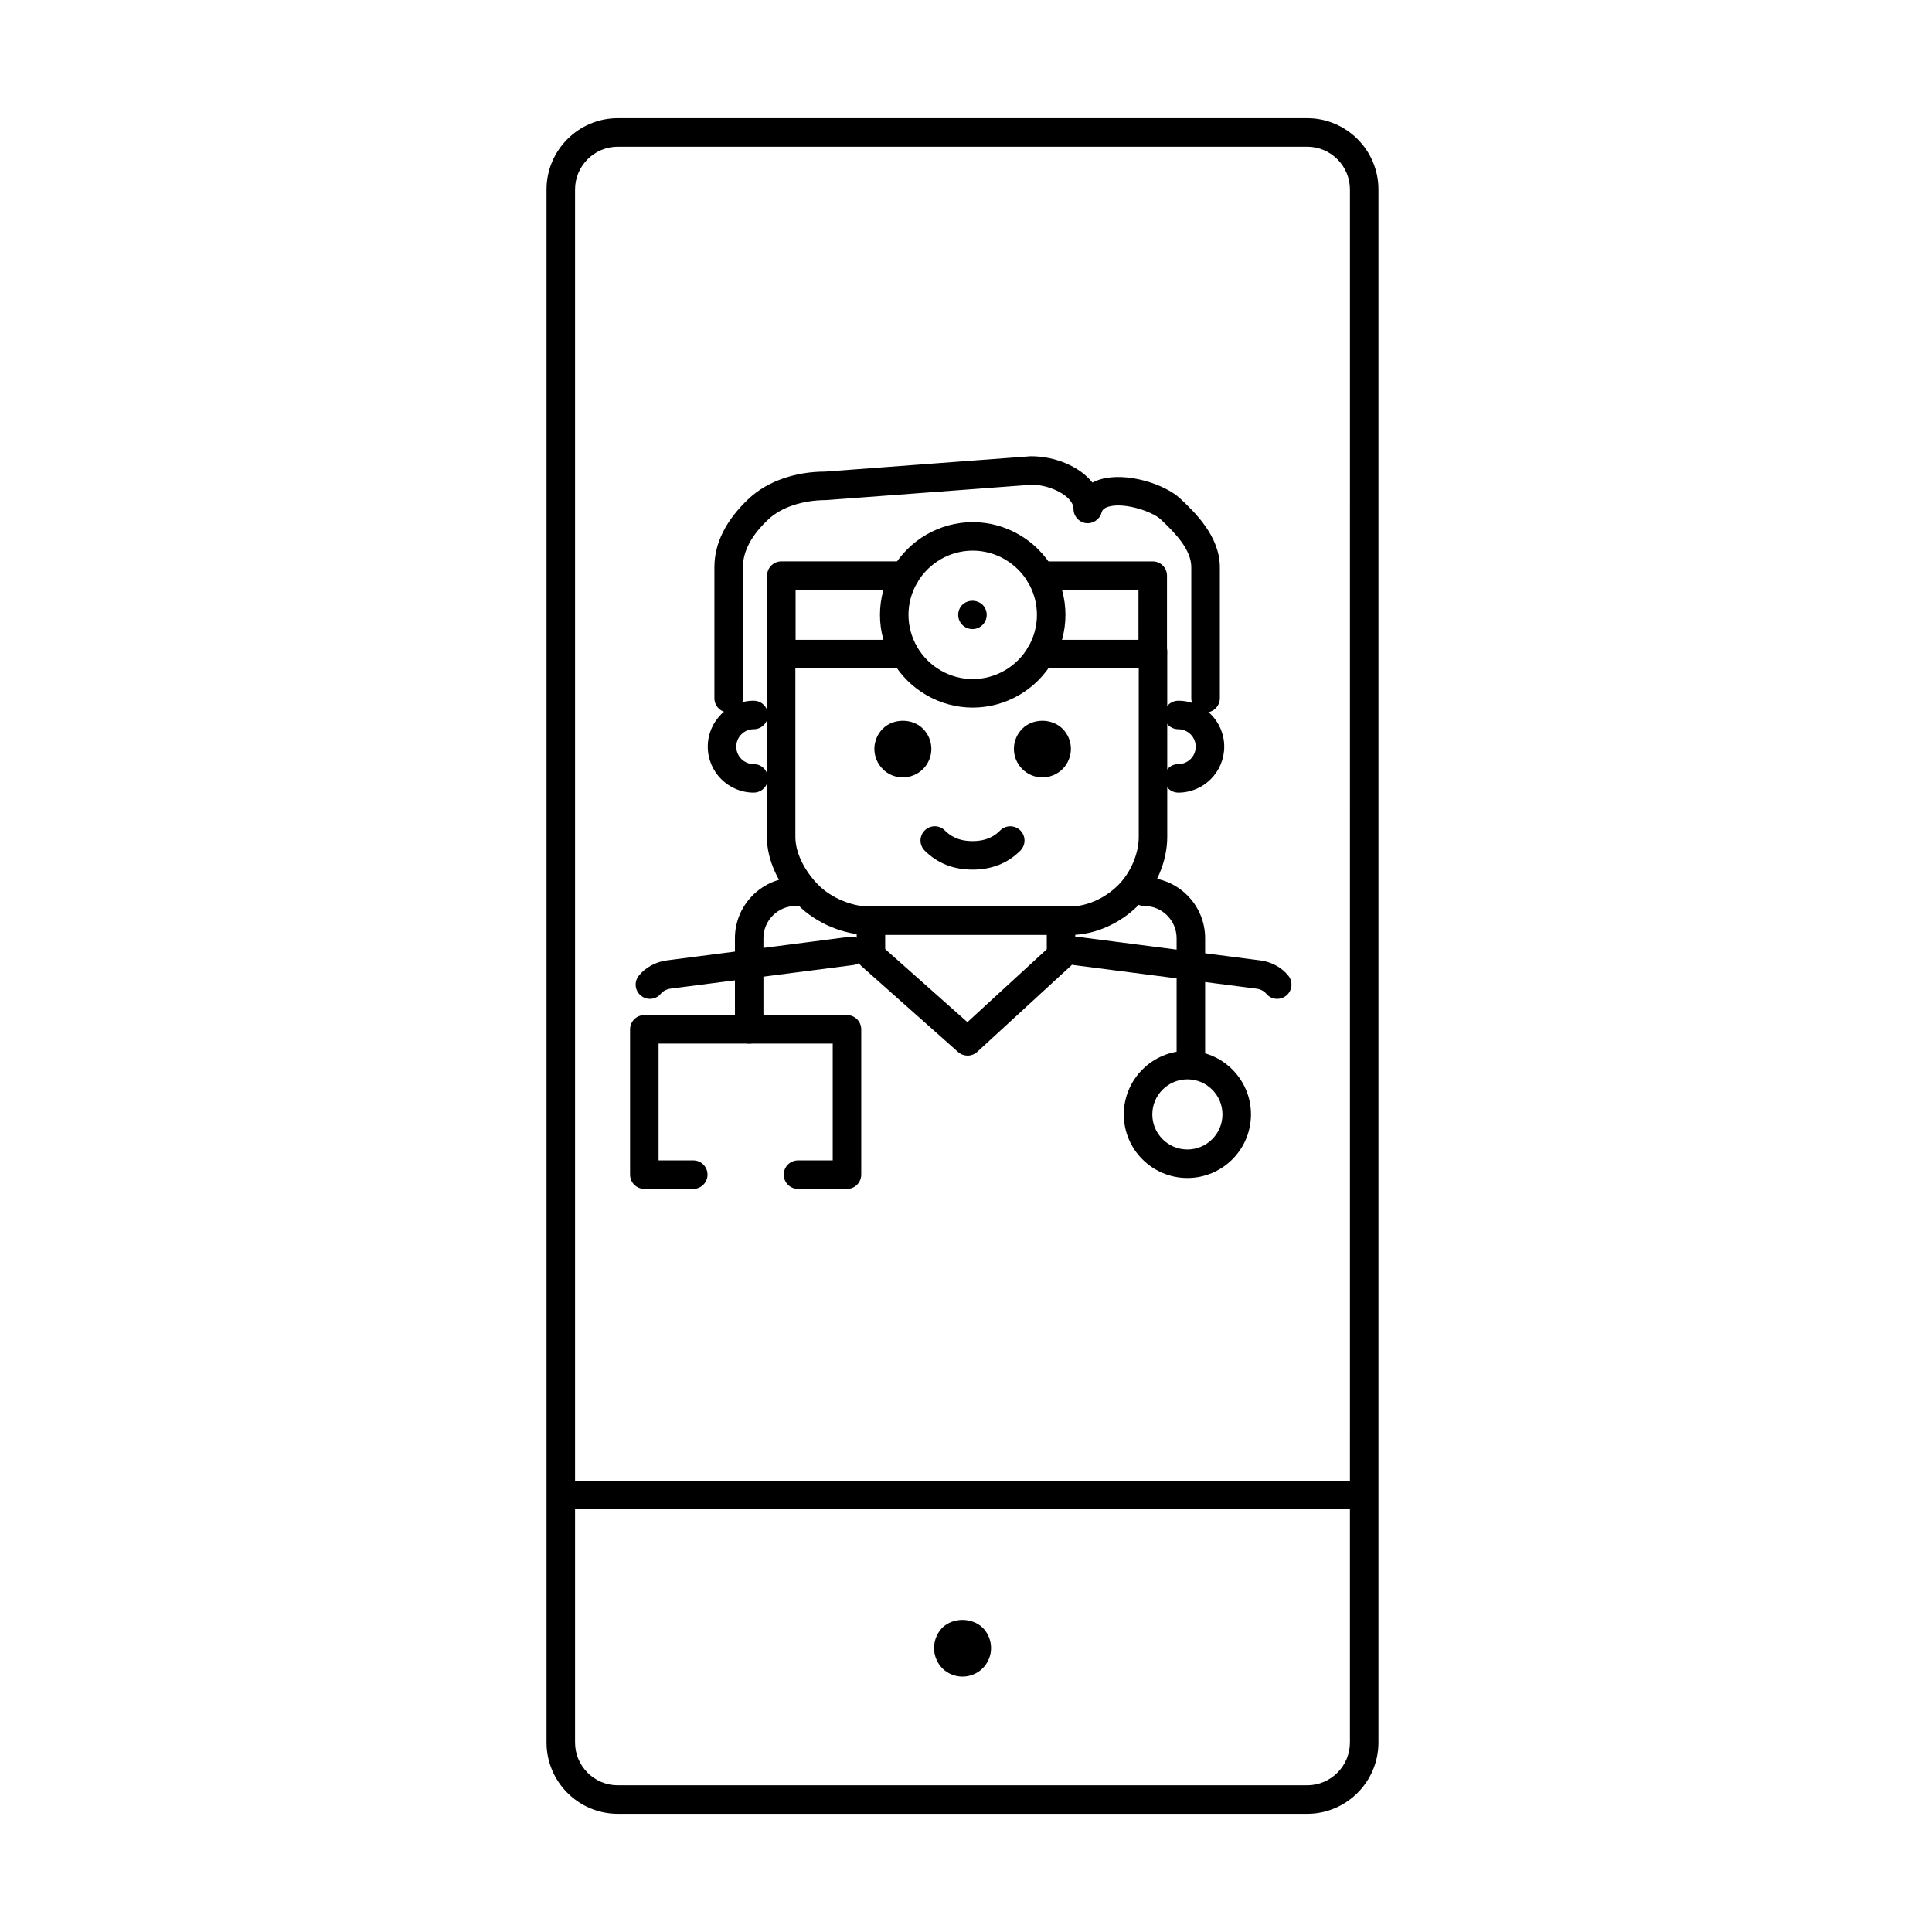 <?xml version="1.0" encoding="UTF-8"?>
<!-- The Best Svg Icon site in the world: iconSvg.co, Visit us! https://iconsvg.co -->
<svg fill="#000000" width="800px" height="800px" version="1.1" viewBox="144 144 512 512" xmlns="http://www.w3.org/2000/svg">
 <g>
  <path d="m490.41 624.68h-182.68c-10.414 0-18.895-8.473-18.895-18.895v-411.57c0-10.418 8.48-18.895 18.895-18.895h182.68c10.414 0 18.895 8.473 18.895 18.895v411.57c-0.004 10.422-8.477 18.895-18.895 18.895zm-182.68-441.8c-6.246 0-11.336 5.082-11.336 11.336v411.57c0 6.254 5.09 11.336 11.336 11.336h182.68c6.246 0 11.336-5.082 11.336-11.336l0.004-411.57c0-6.254-5.09-11.336-11.336-11.336z"/>
  <path d="m502.47 543.97h-206.79c-2.086 0-3.777-1.691-3.777-3.777 0-2.086 1.691-3.777 3.777-3.777h206.79c2.086 0 3.777 1.691 3.777 3.777 0 2.082-1.691 3.777-3.777 3.777z"/>
  <path d="m316.23 408.71c-0.82 0-1.648-0.266-2.344-0.82-1.637-1.293-1.91-3.672-0.613-5.305 1.758-2.211 4.586-3.738 7.566-4.086l48.316-6.238c2.019-0.281 3.961 1.195 4.231 3.258 0.266 2.07-1.195 3.965-3.266 4.231l-48.367 6.242c-1.137 0.133-2.137 0.742-2.559 1.273-0.75 0.957-1.848 1.445-2.965 1.445z"/>
  <path d="m482.48 408.71c-1.117 0-2.215-0.488-2.969-1.43-0.422-0.535-1.422-1.145-2.508-1.27l-48.406-6.254c-2.07-0.266-3.531-2.16-3.266-4.231s2.195-3.535 4.231-3.258l48.359 6.242c2.934 0.336 5.762 1.863 7.516 4.074 1.293 1.633 1.023 4.012-0.613 5.305-0.695 0.555-1.52 0.82-2.344 0.82z"/>
  <path d="m400.42 423.75c-0.898 0-1.789-0.316-2.508-0.953l-25.613-22.754c-0.805-0.715-1.27-1.742-1.27-2.828v-7.297c0-2.086 1.691-3.777 3.777-3.777 2.086 0 3.777 1.691 3.777 3.777v5.602l21.789 19.355 21.035-19.32v-5.637c0-2.086 1.691-3.777 3.777-3.777s3.777 1.691 3.777 3.777v7.301c0 1.059-0.441 2.066-1.219 2.781l-24.766 22.754c-0.727 0.664-1.641 0.996-2.559 0.996z"/>
  <path d="m458.67 456.18c-9.297 0-16.852-7.559-16.852-16.852 0-9.289 7.559-16.848 16.852-16.848 9.297 0 16.852 7.559 16.852 16.848 0 9.293-7.555 16.852-16.852 16.852zm0-26.145c-5.129 0-9.297 4.168-9.297 9.289 0 5.129 4.168 9.297 9.297 9.297s9.297-4.172 9.297-9.297c0-5.121-4.168-9.289-9.297-9.289z"/>
  <path d="m459.59 428.19c-2.086 0-3.777-1.691-3.777-3.777v-31.77c0-4.715-3.836-8.543-8.539-8.543-2.086 0-3.777-1.691-3.777-3.777 0-2.086 1.691-3.777 3.777-3.777 8.879 0 16.098 7.227 16.098 16.102v31.77c-0.004 2.078-1.695 3.773-3.781 3.773z"/>
  <path d="m342.54 420.57c-2.086 0-3.777-1.691-3.777-3.777v-24.152c0-8.879 7.231-16.102 16.105-16.102 2.086 0 3.777 1.691 3.777 3.777 0 2.086-1.691 3.777-3.777 3.777-4.715 0-8.551 3.836-8.551 8.543v24.152c0 2.086-1.691 3.781-3.777 3.781z"/>
  <path d="m368.46 459.07h-12.984c-2.086 0-3.777-1.691-3.777-3.777s1.691-3.777 3.777-3.777h9.203v-30.949h-46.152v30.949h9.195c2.086 0 3.777 1.691 3.777 3.777s-1.691 3.777-3.777 3.777h-12.973c-2.086 0-3.777-1.691-3.777-3.777v-38.508c0-2.086 1.691-3.777 3.777-3.777h53.711c2.086 0 3.777 1.691 3.777 3.777v38.508c0 2.086-1.691 3.777-3.777 3.777z"/>
  <path d="m463.48 332.82c-2.086 0-3.777-1.691-3.777-3.777v-34.719c0-4.66-4.18-8.992-8.102-12.688-2.238-2.102-9.598-4.559-13.754-3.391-1.41 0.398-1.77 1.027-1.941 1.648-0.504 1.828-2.352 2.973-4.144 2.734-1.875-0.25-3.269-1.855-3.269-3.742 0-3.406-6.188-6.434-11.055-6.434l-54.48 4.074c-6.309 0.012-11.934 1.918-15.336 5.113-4.481 4.203-6.746 8.473-6.746 12.688v34.719c0 2.086-1.691 3.777-3.777 3.777s-3.777-1.691-3.777-3.777v-34.719c0-6.383 3.066-12.5 9.129-18.191 4.832-4.543 12.207-7.152 20.234-7.152l54.477-4.074h0.031c6.344 0 12.844 2.637 16.312 6.977 0.711-0.371 1.48-0.676 2.312-0.91 6.707-1.883 16.785 1.23 20.973 5.16 3.672 3.461 10.484 9.879 10.484 18.191v34.719c-0.012 2.082-1.707 3.773-3.793 3.773z"/>
  <path d="m401.73 374.46c-5.078 0-9.34-1.691-12.68-5.039-1.477-1.477-1.477-3.871 0-5.344 1.48-1.477 3.875-1.473 5.344 0.004 1.211 1.211 3.285 2.82 7.336 2.82 4.055 0 6.121-1.605 7.324-2.816 1.473-1.477 3.863-1.48 5.344-0.012 1.477 1.473 1.484 3.863 0.012 5.344-3.328 3.344-7.59 5.043-12.68 5.043z"/>
  <path d="m427.71 391.77h-53.508c-6.551 0-13.855-3.078-18.621-7.844-5.231-5.231-8.352-12.004-8.352-18.121v-49.152c0-2.086 1.691-3.777 3.777-3.777 2.086 0 3.777 1.691 3.777 3.777v49.152c0 4.891 3.176 9.809 6.141 12.777 3.316 3.316 8.777 5.633 13.281 5.633h53.504c4.301 0 9.129-2.156 12.609-5.633 3.316-3.316 5.461-8.328 5.461-12.777v-49.152c0-2.086 1.691-3.777 3.777-3.777 2.086 0 3.777 1.691 3.777 3.777v49.152c0 6.445-2.941 13.387-7.672 18.121-4.918 4.914-11.629 7.844-17.953 7.844z"/>
  <path d="m449.49 321.12h-29.727c-2.086 0-3.777-1.691-3.777-3.777s1.691-3.777 3.777-3.777h25.945v-13.238h-25.945c-2.086 0-3.777-1.691-3.777-3.777 0-2.086 1.691-3.777 3.777-3.777h29.727c2.086 0 3.777 1.691 3.777 3.777v20.797c0 2.082-1.691 3.773-3.777 3.773z"/>
  <path d="m383.78 321.12h-32.719c-2.086 0-3.777-1.691-3.777-3.777v-20.797c0-2.086 1.691-3.777 3.777-3.777h32.719c2.086 0 3.777 1.691 3.777 3.777s-1.691 3.777-3.777 3.777h-28.938v13.238h28.938c2.086 0 3.777 1.691 3.777 3.777 0 2.09-1.691 3.781-3.777 3.781z"/>
  <path d="m401.78 331.52c-8.727 0-16.879-4.707-21.266-12.281-2.172-3.742-3.316-7.996-3.316-12.293 0-4.301 1.148-8.551 3.32-12.297 4.383-7.57 12.531-12.281 21.262-12.281 8.73 0 16.879 4.707 21.266 12.281 2.168 3.738 3.309 7.992 3.309 12.293 0 4.301-1.148 8.555-3.316 12.293-4.387 7.582-12.531 12.285-21.258 12.285zm0-41.598c-6.039 0-11.68 3.258-14.723 8.516-1.508 2.594-2.301 5.535-2.301 8.504s0.797 5.91 2.297 8.504c3.043 5.254 8.688 8.516 14.727 8.516 6.039 0 11.68-3.258 14.723-8.516 1.508-2.59 2.297-5.531 2.297-8.504 0-2.977-0.789-5.914-2.293-8.504-3.047-5.25-8.688-8.516-14.727-8.516z"/>
  <path d="m343.74 354.05c-6.715 0-12.176-5.461-12.176-12.176s5.461-12.176 12.176-12.176c2.086 0 3.777 1.691 3.777 3.777 0 2.086-1.691 3.777-3.777 3.777-2.551 0-4.621 2.07-4.621 4.621 0 2.551 2.07 4.621 4.621 4.621 2.086 0 3.777 1.691 3.777 3.777 0 2.086-1.691 3.777-3.777 3.777z"/>
  <path d="m456.26 354.05c-2.086 0-3.777-1.691-3.777-3.777 0-2.086 1.691-3.777 3.777-3.777 2.551 0 4.621-2.07 4.621-4.621 0-2.543-2.07-4.621-4.621-4.621-2.086 0-3.777-1.691-3.777-3.777 0-2.086 1.691-3.777 3.777-3.777 6.715 0 12.176 5.461 12.176 12.176 0.004 6.715-5.457 12.176-12.176 12.176z"/>
  <path d="m401.71 310.72c-0.957 0-1.965-0.402-2.672-1.109-0.707-0.707-1.109-1.664-1.109-2.672 0-1.008 0.402-1.965 1.109-2.672 1.461-1.41 3.883-1.41 5.344 0 0.707 0.707 1.109 1.664 1.109 2.672 0 1.008-0.402 1.965-1.109 2.672-0.711 0.707-1.664 1.109-2.672 1.109z"/>
  <path d="m399.09 588.32c-2.012 0-3.977-0.805-5.387-2.215-1.367-1.41-2.172-3.375-2.172-5.34 0-2.016 0.805-3.981 2.172-5.391 2.867-2.769 7.859-2.769 10.73 0 1.41 1.41 2.211 3.375 2.211 5.391 0 1.965-0.801 3.93-2.211 5.34-1.41 1.406-3.375 2.215-5.344 2.215z"/>
  <path d="m383.27 350.02c-2.012 0-3.981-0.805-5.34-2.215-1.41-1.41-2.215-3.375-2.215-5.34s0.805-3.93 2.215-5.34c2.82-2.82 7.859-2.82 10.68 0 1.406 1.41 2.211 3.375 2.211 5.34 0 2.016-0.805 3.93-2.211 5.34-1.41 1.41-3.383 2.215-5.34 2.215z"/>
  <path d="m420.25 350.02c-2.012 0-3.926-0.805-5.34-2.215-1.41-1.41-2.215-3.324-2.215-5.34s0.805-3.93 2.215-5.34c2.82-2.82 7.809-2.82 10.68 0 1.406 1.41 2.211 3.324 2.211 5.34 0 1.965-0.805 3.93-2.211 5.34-1.41 1.41-3.375 2.215-5.34 2.215z"/>
 </g>
</svg>
